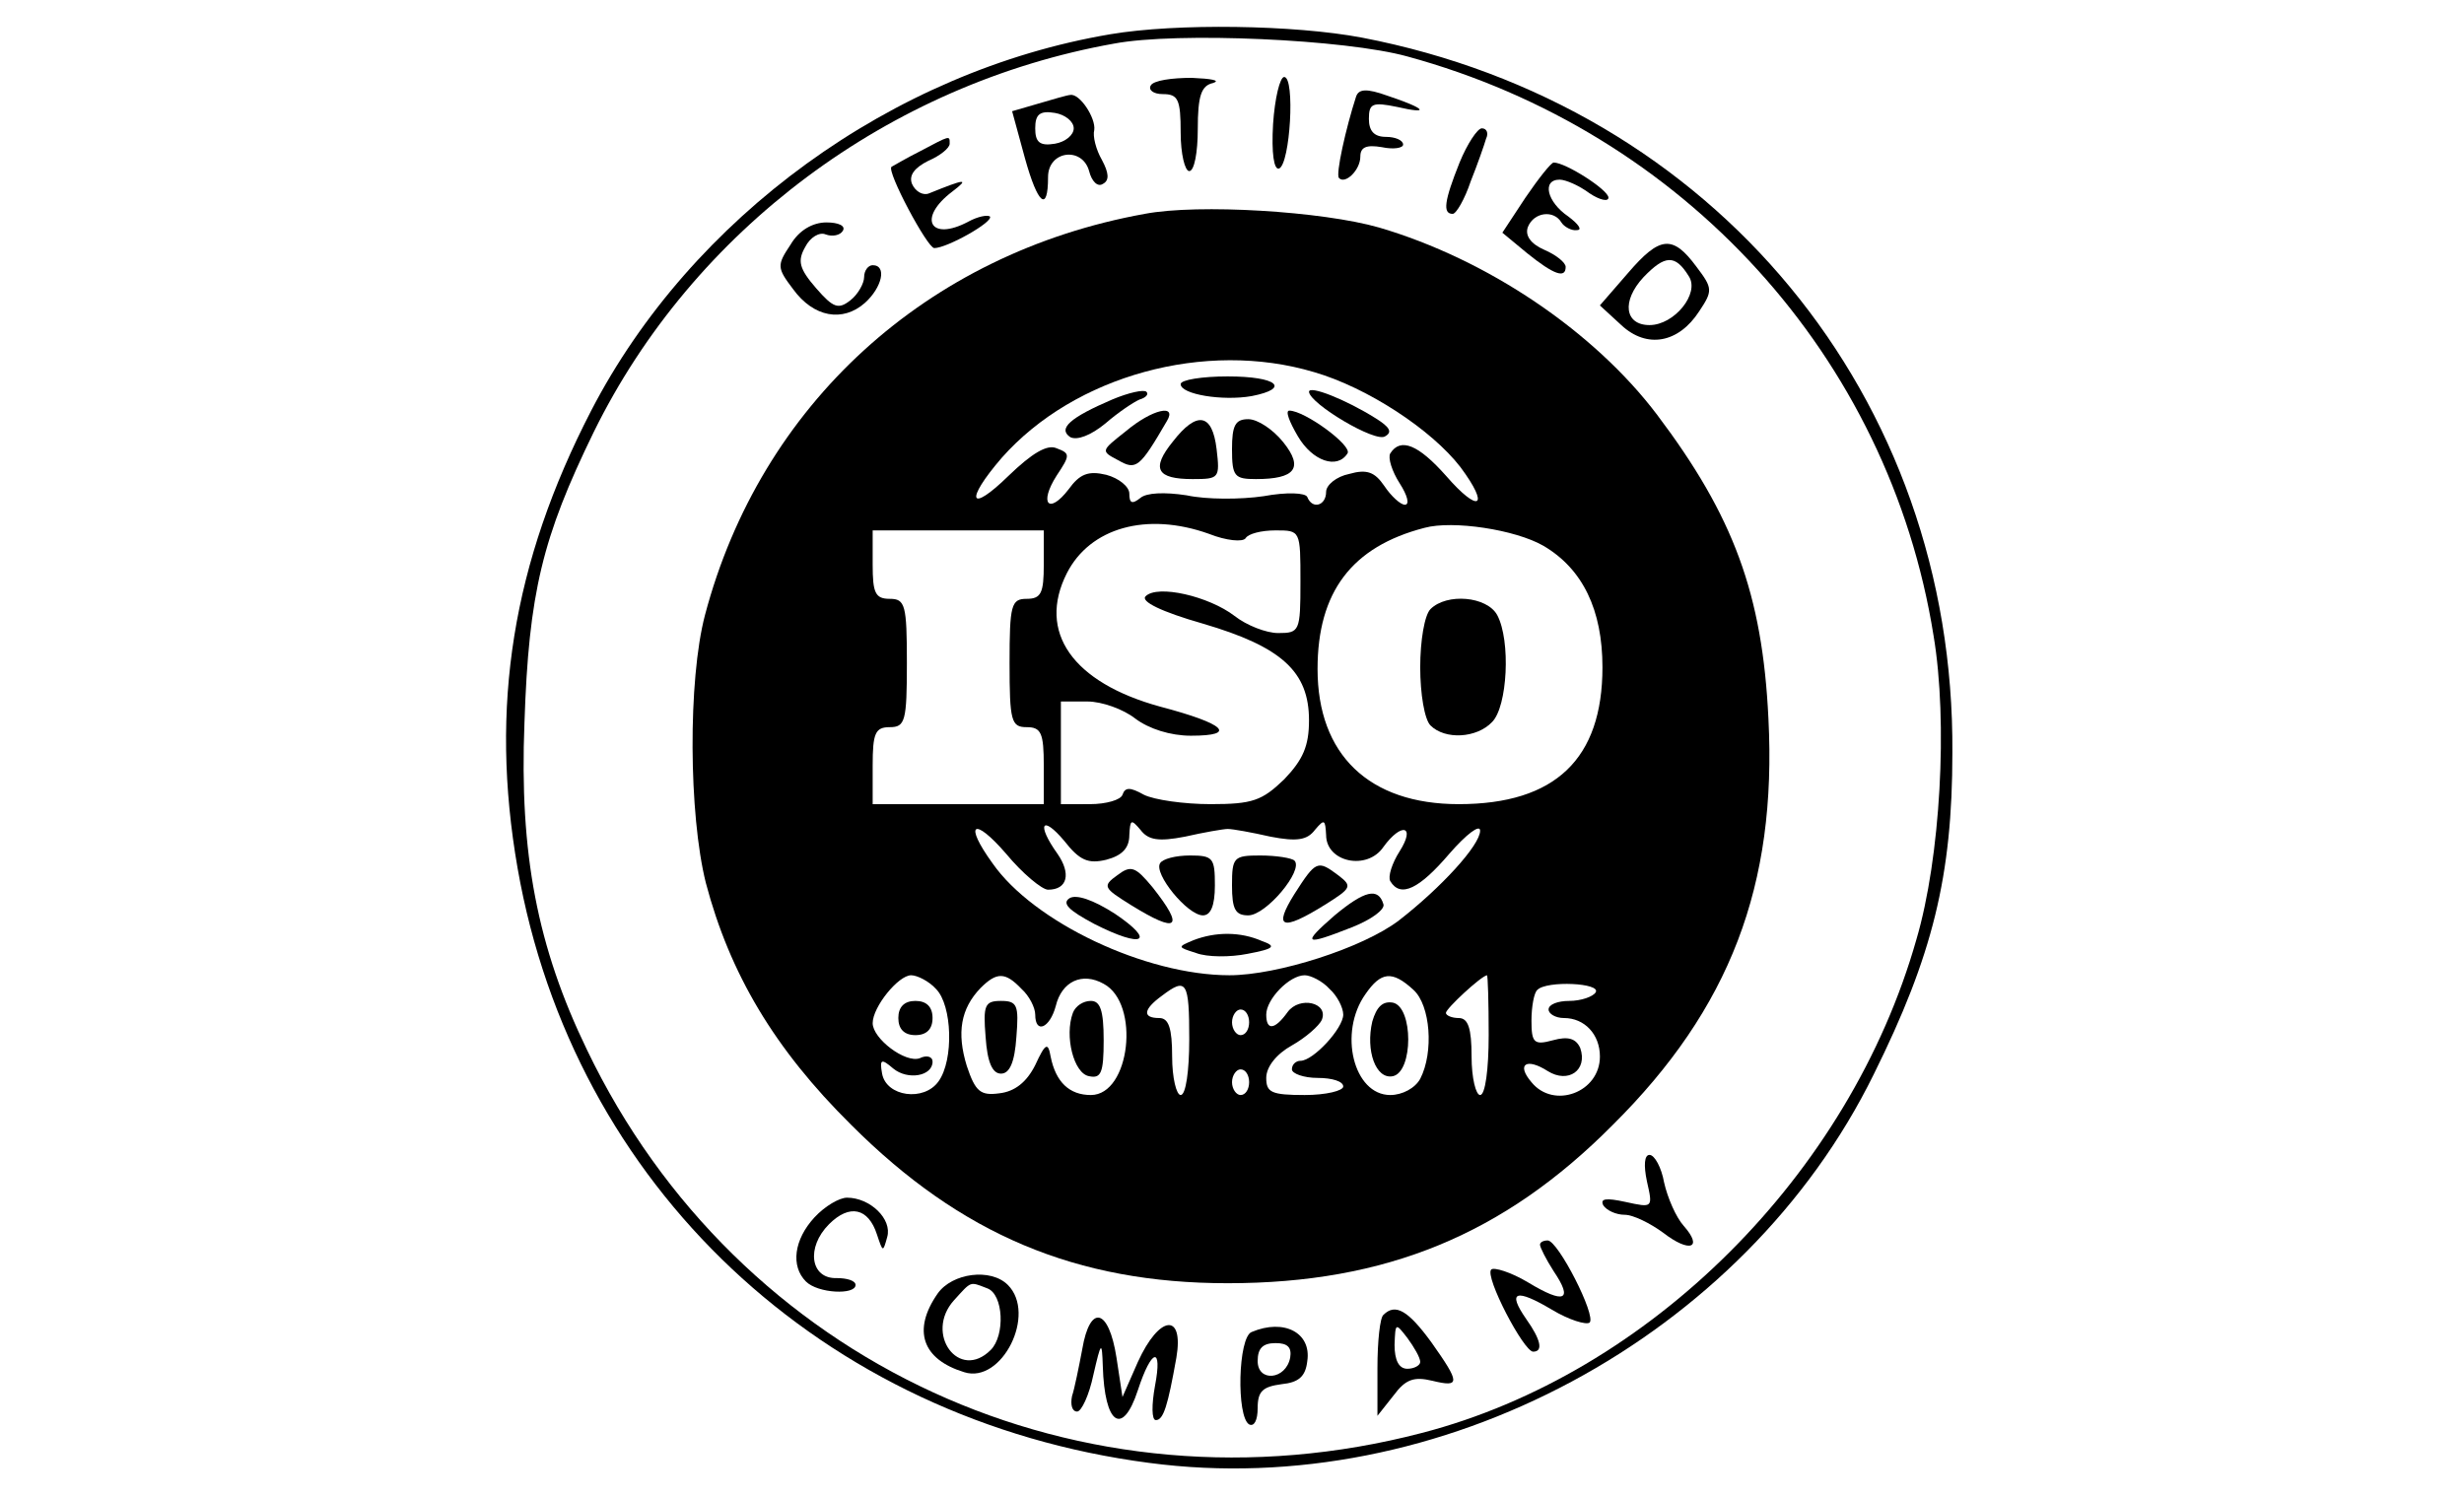 <?xml version="1.0" encoding="UTF-8"?>
<svg data-bbox="59.149 3.138 169.053 168.514" viewBox="0 0 288 175" height="233.333" width="384" xmlns="http://www.w3.org/2000/svg" data-type="shape">
    <g>
        <path d="M129.8 4c-25.5 4.3-49 21.4-60.7 44-9.2 17.8-11.9 34.6-8.6 53.5C67 138.6 96.1 166 134.3 171c33.9 4.5 69.6-14.7 84.7-45.4 6.9-13.9 9.2-23.2 9.2-37.6.3-41.6-27.9-75.7-69-83.6-7.9-1.5-21.7-1.7-29.4-.4m34.7 2.6c32.3 8.8 56.3 35.1 61.5 67.7 1.7 10.1.8 26-2 35.5-7.8 27.5-31.2 50.8-57.8 57.7-39.8 10.4-80-8.1-97.6-44.8-5.8-12-7.9-22.9-7.3-38.2.5-15.2 2.1-21.7 8.1-34C81 26.9 103.9 9.8 130.2 5.1c7.4-1.4 27.1-.5 34.3 1.5"/>
        <path d="M134.5 10c-.3.5.3 1 1.4 1 1.8 0 2.1.6 2.1 4.5 0 2.5.5 4.5 1 4.5.6 0 1-2.2 1-4.9 0-3.9.4-5.1 1.8-5.4.9-.3-.2-.5-2.5-.6-2.3 0-4.5.3-4.8.9"/>
        <path d="M148.8 14.5c-.2 3.4.1 5.4.7 5.2 1.3-.5 1.9-10.7.6-10.7-.5 0-1.1 2.5-1.3 5.5"/>
        <path d="M158.5 11.3c-1.2 3.7-2.4 9.1-2 9.5.7.8 2.5-.9 2.5-2.5 0-1.1.7-1.4 2.5-1.1 1.4.3 2.5.1 2.5-.3 0-.5-.9-.9-2-.9-1.4 0-2-.7-2-2.1 0-1.8.4-2 3.3-1.4 3.9.9 3.4.2-1.1-1.3-2.5-.9-3.4-.8-3.7.1"/>
        <path d="m121.4 12.1-3.1.9 1.5 5.5c1.5 5.4 2.7 6.4 2.7 2.2 0-3.1 4-3.6 4.8-.7.3 1.2 1 1.9 1.6 1.5.8-.4.7-1.3-.1-2.8-.7-1.2-1.1-2.8-.9-3.5.2-1.4-1.7-4.3-2.8-4.1-.3 0-2 .5-3.7 1m4.1 2.9c0 .8-1 1.6-2.2 1.8-1.8.3-2.3-.2-2.3-1.8s.5-2.1 2.3-1.8c1.2.2 2.2 1 2.2 1.8"/>
        <path d="M170.6 19c-1.8 4.5-2 6-.8 6 .4 0 1.4-1.7 2.1-3.8.8-2 1.6-4.3 1.8-5 .3-.6.1-1.2-.5-1.2-.5 0-1.7 1.8-2.6 4"/>
        <path d="M107.5 17.7c-1.6.8-3.1 1.7-3.3 1.8-.6.5 4.2 9.5 5 9.5 1.5 0 7-3.1 6.5-3.7-.3-.2-1.4 0-2.5.6-4.5 2.4-6-.4-1.9-3.5 2.1-1.6 1.5-1.5-2.7.2-.7.3-1.6-.2-2-1.1-.4-1 .3-1.9 1.9-2.7 1.4-.6 2.5-1.5 2.5-2 0-1 .1-1-3.5.9"/>
        <path d="m178.3 23.1-2.7 4.1 2.9 2.4c3.1 2.5 4.5 3 4.5 1.6 0-.5-1.1-1.4-2.5-2-1.6-.7-2.3-1.7-1.9-2.7.7-1.7 3-2 3.9-.5.3.5 1.2 1 1.8.9.7 0 .2-.7-1-1.6-2.5-1.7-3.1-4.3-1-4.3.7 0 2.3.7 3.5 1.6 1.2.8 2.2 1 2.2.5 0-.9-5-4.1-6.4-4.1-.3 0-1.8 1.9-3.3 4.1"/>
        <path d="M133.8 25c-25.5 4.6-44.9 22.3-51.4 46.9-2 7.6-1.9 23.3.1 31.3 2.8 10.6 8 19.4 17 28.3 12.8 12.8 26.3 18.5 44 18.5 18.5 0 32.3-5.7 45-18.5 13.7-13.6 19.2-28 18.2-47.5-.7-14.6-4.1-23.7-13-35.5-7.4-9.8-19.9-18.2-32.5-21.9-6.6-1.9-21.1-2.8-27.4-1.6m19.8 18.5c6.2 1.8 13.7 6.7 17.1 11.1 3.5 4.7 2.2 5.5-1.7 1-3.2-3.6-5.3-4.5-6.5-2.6-.3.5.2 2.1 1.1 3.5s1.2 2.5.6 2.5c-.5 0-1.6-1-2.4-2.2-1.1-1.6-2-2-4.1-1.4-1.5.3-2.7 1.3-2.7 2.1 0 1.6-1.6 2.1-2.2.6-.2-.5-2.4-.6-5.1-.1-2.7.4-6.7.4-9-.1-2.6-.4-4.7-.3-5.4.3-1 .8-1.3.6-1.3-.5 0-.8-1.2-1.8-2.7-2.2-2.1-.5-3.1-.1-4.4 1.7-2.3 3-3.5 1.7-1.4-1.6 1.6-2.4 1.6-2.6 0-3.2-1.1-.5-2.9.6-5.6 3.2-4.6 4.5-5.2 3-.8-2.1 8.5-9.6 23.8-13.8 36.5-10m-12.3 18.9c2 .8 4 1 4.3.5s1.8-.9 3.5-.9c2.9 0 2.9 0 2.9 6 0 5.8-.1 6-2.6 6-1.4 0-3.7-.9-5.1-2-3-2.3-9-3.7-10.4-2.3-.6.6 1.8 1.8 6.7 3.2 9.2 2.7 12.4 5.6 12.4 11.3 0 3-.7 4.6-2.9 6.9-2.6 2.5-3.7 2.9-8.6 2.9-3.1 0-6.6-.5-7.8-1.1-1.6-.9-2.2-.9-2.5 0-.2.6-1.9 1.1-3.8 1.1H124V82h3.1c1.7 0 4.2.9 5.6 2 1.6 1.2 4.1 2 6.5 2 5.5 0 4-1.4-3.6-3.4-10.2-2.8-14.4-8.7-10.9-15.6 2.7-5.3 9.3-7.2 16.6-4.6m39.1 1.4c4.6 2.7 6.9 7.5 6.9 14.2 0 10.7-5.5 16-16.8 16C160 94 154 88.2 154 78.2c0-9 4-14.3 12.5-16.5 3.3-.9 10.6.2 13.9 2.1M122 66c0 3.3-.3 4-2 4-1.8 0-2 .7-2 7.5s.2 7.5 2 7.5c1.7 0 2 .7 2 4.5V94h-20v-4.5c0-3.8.3-4.5 2-4.5 1.8 0 2-.7 2-7.5s-.2-7.5-2-7.5c-1.7 0-2-.7-2-4v-4h20zm.5 38c2.3 0 2.7-1.9 1.1-4.2-2.5-3.5-1.8-4.6.8-1.5 1.8 2.3 2.8 2.7 4.9 2.2 1.9-.5 2.7-1.4 2.7-2.9.1-1.8.2-1.9 1.3-.6.9 1.2 2.1 1.4 5.2.8 2.2-.5 4.5-.9 5-.9.6 0 2.8.4 5 .9 3.1.6 4.3.4 5.2-.8 1.1-1.3 1.2-1.2 1.3.6 0 3.2 4.8 4.2 6.7 1.4 2.1-2.9 3.8-2.5 1.9.5-.9 1.4-1.4 3-1.1 3.5 1.2 2 3.4.9 6.9-3.2 2-2.3 3.6-3.5 3.6-2.7 0 1.7-4.6 6.7-9.5 10.5-4.2 3.2-14.2 6.4-19.8 6.4-9.8 0-22.9-6.2-27.7-13.1-3.4-4.7-2.2-5.5 1.6-1.1 1.9 2.3 4.2 4.2 4.9 4.2m-13.1 11.6c1.9 1.9 2.1 8.3.3 10.8-1.7 2.4-6.1 1.8-6.6-.9-.3-1.7-.1-1.8 1.3-.6 1.7 1.4 4.6.9 4.6-.8 0-.6-.7-.8-1.5-.4-1.7.6-5.5-2.3-5.5-4.1 0-1.9 3-5.6 4.5-5.6.7 0 2.1.7 2.9 1.6m10 0c.9.8 1.6 2.2 1.6 3 0 2.3 1.7 1.6 2.4-1 .7-2.9 3.1-4 5.6-2.6 4.3 2.3 3.1 13-1.5 13-2.5 0-4.1-1.5-4.7-4.5-.3-1.7-.6-1.6-1.8 1q-1.5 3-4.2 3.3c-2.2.3-2.8-.2-3.8-3.2-1.2-3.9-.7-6.7 1.6-9.1 1.9-1.9 2.9-1.9 4.8.1m36 0c.9.8 1.6 2.2 1.6 3 0 1.6-3.5 5.4-5 5.4-.5 0-1 .4-1 1 0 .5 1.4 1 3 1 1.7 0 3 .4 3 1 0 .5-2 1-4.5 1-3.9 0-4.5-.3-4.5-2 0-1.3 1.2-2.8 3-3.8 1.6-.9 3.2-2.3 3.5-3 .8-2-2.6-2.8-4-.9-1.5 2.1-2.5 2.2-2.5.3 0-1.8 2.7-4.6 4.5-4.6.7 0 2.1.7 2.9 1.6m9.8.1c2 1.8 2.4 7.3.8 10.4-.6 1.1-2.1 1.9-3.5 1.9-4.3 0-6.1-7.3-2.9-11.8 1.8-2.6 3.1-2.8 5.6-.5m8.8 5.3c0 4-.4 7-1 7-.5 0-1-2-1-4.5 0-3.3-.4-4.5-1.5-4.5-.8 0-1.5-.3-1.5-.6 0-.5 4.1-4.3 4.8-4.4.1 0 .2 3.1.2 7m-35 .5c0 3.7-.4 6.5-1 6.5-.5 0-1-2-1-4.5 0-3.3-.4-4.5-1.5-4.5-2 0-1.9-1 .3-2.6 2.9-2.2 3.2-1.7 3.2 5.1m47.5-5.5c-.3.5-1.7 1-3.1 1-1.3 0-2.4.4-2.4 1 0 .5.8 1 1.8 1 2.4 0 4.2 1.9 4.2 4.5 0 4.2-5.4 6.2-8 3-1.8-2.1-.6-2.9 1.9-1.3 2.4 1.5 4.7-.1 3.8-2.7-.5-1.1-1.4-1.4-3.2-.9-2.2.6-2.5.3-2.5-2.3 0-1.6.3-3.3.7-3.6 1.1-1.1 7.5-.8 6.8.3m-40.5 3.5c0 .8-.4 1.5-1 1.5-.5 0-1-.7-1-1.5s.5-1.5 1-1.5c.6 0 1 .7 1 1.5m0 7c0 .8-.4 1.5-1 1.5-.5 0-1-.7-1-1.5s.5-1.5 1-1.5c.6 0 1 .7 1 1.5"/>
        <path d="M138 44.9c0 1.2 4.9 2 8.3 1.4 4.6-.9 3-2.3-2.8-2.3-3 0-5.5.4-5.5.9"/>
        <path d="M130 46.7c-4.9 2.1-6.4 3.4-4.9 4.4.8.4 2.4-.2 4.1-1.6 1.5-1.3 3.3-2.5 4-2.8.7-.2 1.1-.6.8-.9s-2.1.1-4 .9"/>
        <path d="M153 45.8c.1 1.4 7.8 6 8.9 5.2.9-.5.5-1.1-1.1-2.1-3.5-2.2-7.8-3.9-7.8-3.1"/>
        <path d="M131.6 50.4c-2.9 2.3-3 2.3-.9 3.4 2.1 1.2 2.5.9 5.7-4.6 1.2-2-1.7-1.4-4.8 1.2"/>
        <path d="M151.7 51c1.7 2.9 4.6 3.9 5.8 2 .6-.9-5-5-6.8-5-.5 0 0 1.3 1 3"/>
        <path d="M137.1 51.6c-2.6 3.2-1.9 4.4 2.3 4.4 3.1 0 3.2-.1 2.8-3.5-.5-4.2-2.3-4.5-5.1-.9"/>
        <path d="M144 52.5c0 3.2.3 3.5 2.8 3.5 4.6 0 5.6-1.3 3.2-4.3-1.2-1.5-3-2.7-4.1-2.7-1.5 0-1.9.7-1.9 3.5"/>
        <path d="M167.2 71.2c-.7.7-1.2 3.7-1.2 6.8s.5 6.1 1.2 6.8c1.7 1.7 5.4 1.5 7.2-.4 1.8-1.8 2.2-9.5.6-12.5-1.2-2.2-5.9-2.6-7.8-.7"/>
        <path d="M135.6 100.9c-.8 1.2 3.2 6.1 5 6.1.9 0 1.4-1.1 1.4-3.5 0-3.2-.2-3.5-2.9-3.5-1.7 0-3.2.4-3.5.9"/>
        <path d="M144 103.5c0 2.8.4 3.5 1.9 3.5 2.1 0 6.5-5.3 5.4-6.4-.3-.3-2.1-.6-4-.6-3.1 0-3.3.2-3.3 3.5"/>
        <path d="M130.6 102.3c-1.8 1.3-1.6 1.5 1.6 3.5 5.5 3.4 6.3 2.7 2.5-2.1-2-2.4-2.5-2.6-4.1-1.4"/>
        <path d="M151.3 104.5c-2.5 4-1.5 4.4 3.5 1.3 3.2-2 3.3-2.2 1.6-3.5-2.4-1.8-2.6-1.7-5.1 2.2"/>
        <path d="M125 105c-.9.6-.1 1.4 2.9 3 5.7 2.9 7.3 2.1 2.4-1.2-2.5-1.6-4.5-2.3-5.3-1.8"/>
        <path d="M156 107c-3.9 3.4-3.6 3.6 2 1.4 2.3-.9 3.9-2.1 3.7-2.7-.6-2-2.2-1.6-5.7 1.3"/>
        <path d="M139.5 109.9c-1.9.8-1.9.8.3 1.5 1.3.5 4 .5 6 .1 3.2-.6 3.4-.9 1.7-1.5-2.5-1.1-5.4-1.1-8-.1"/>
        <path d="M105 119c0 1.3.7 2 2 2s2-.7 2-2-.7-2-2-2-2 .7-2 2"/>
        <path d="M115.2 121.2c.2 3 .8 4.3 1.8 4.3s1.6-1.3 1.8-4.3c.3-3.7.1-4.2-1.8-4.2s-2.1.5-1.8 4.2"/>
        <path d="M125.4 118.4c-1 2.7.1 7.1 1.9 7.4 1.4.3 1.7-.4 1.7-4.2 0-3.5-.4-4.6-1.5-4.6-.9 0-1.8.6-2.1 1.4"/>
        <path d="M160.4 119.4c-.8 3.4.4 6.8 2.4 6.4 2.4-.5 2.4-8.1 0-8.6-1.2-.2-1.9.5-2.4 2.2"/>
        <path d="M92.4 28.6c-1.6 2.4-1.6 2.7.3 5.2 2.4 3.3 5.8 3.9 8.4 1.6 2-1.8 2.6-4.4.9-4.4-.5 0-1 .6-1 1.4 0 .7-.7 2-1.6 2.7-1.4 1.1-2 .9-4-1.4s-2.2-3.2-1.3-4.8c.6-1.2 1.7-1.8 2.4-1.5.8.3 1.7.1 2-.4.4-.6-.5-1-1.9-1-1.6 0-3.2.9-4.2 2.6"/>
        <path d="m190.3 31.9-3.3 3.8 2.5 2.3c3 2.8 6.7 2.1 9.1-1.6 1.6-2.4 1.6-2.7-.3-5.2-2.8-3.8-4.3-3.6-8 .7m7.1.4c1.3 2-1.7 5.7-4.6 5.7s-3.3-2.8-.7-5.6c2.5-2.6 3.7-2.7 5.3-.1"/>
        <path d="M192.5 138.1c.7 3.1.7 3.1-2.5 2.4-2.3-.5-3-.4-2.6.4.4.6 1.5 1.1 2.5 1.1s3 1 4.5 2.1c3.1 2.4 4.7 1.8 2.4-.8-.9-1-1.9-3.3-2.3-5.1-.3-1.7-1.1-3.2-1.7-3.2s-.7 1.2-.3 3.1"/>
        <path d="M95.2 142.3c-2.4 2.6-2.8 5.7-1 7.5 1.4 1.4 5.8 1.6 5.8.4 0-.5-1-.8-2.2-.8-3.1.1-3.6-3.6-.9-6.3 2.4-2.4 4.6-1.9 5.6 1.2.7 2.1.7 2.1 1.2.3.6-2.1-2-4.6-4.7-4.6-.9 0-2.6 1-3.8 2.3"/>
        <path d="M180 145.5c0 .3.7 1.7 1.6 3.1 2.3 3.4 1.3 3.9-3 1.3-2-1.2-4-1.8-4.3-1.5-.8.8 3.8 9.6 4.9 9.6 1.2 0 .9-1.4-.8-3.8-2.3-3.3-1.2-3.6 3-1.1 2 1.2 4 1.8 4.4 1.5.8-.8-3.7-9.6-4.9-9.6-.5 0-.9.2-.9.5"/>
        <path d="M109.6 151.2c-3 4.3-1.8 7.7 3.1 9.2 4.4 1.4 8.5-6.8 5.1-10.2-2-2-6.5-1.4-8.2 1m5.8-.6c1.9.7 2.1 5.5.4 7.2-3.7 3.7-7.8-1.9-4.3-5.8 2.1-2.3 1.8-2.2 3.9-1.4"/>
        <path d="M161.7 153.7c-.4.3-.7 3.1-.7 6.2v5.6l1.9-2.4c1.4-1.9 2.4-2.2 4.5-1.7 3.3.8 3.3.3-.1-4.5-2.7-3.7-4.2-4.6-5.6-3.2m4.3 5.5c0 .4-.7.8-1.5.8-1 0-1.5-1-1.5-2.8.1-2.6.1-2.6 1.5-.8.8 1.1 1.5 2.3 1.5 2.8"/>
        <path d="M126.5 157.7c-.4 2.1-.9 4.6-1.2 5.5-.2 1 0 1.8.6 1.8.5 0 1.4-1.9 1.9-4.3.9-3.9 1-4 1.1-1 .2 6.8 2.3 8.3 4.1 2.8 1.6-4.9 2.9-5.2 2-.5-.4 2.2-.4 4 .1 4 .9 0 1.4-1.7 2.4-7.3.9-5.3-2-5-4.5.5l-1.8 4.1-.7-4.6c-.9-5.8-3.1-6.3-4-1"/>
        <path d="M146.3 155.7c-1.6.6-1.8 9.9-.3 10.8.6.3 1-.5 1-1.9 0-2 .6-2.5 2.8-2.8 2-.2 2.8-.9 3-2.7.5-3.3-2.7-5-6.5-3.4m4.5 3c-.5 2.6-3.8 2.9-3.8.4 0-1.5.6-2.1 2.1-2.1 1.4 0 1.9.5 1.7 1.7"/>
    </g>
</svg>
